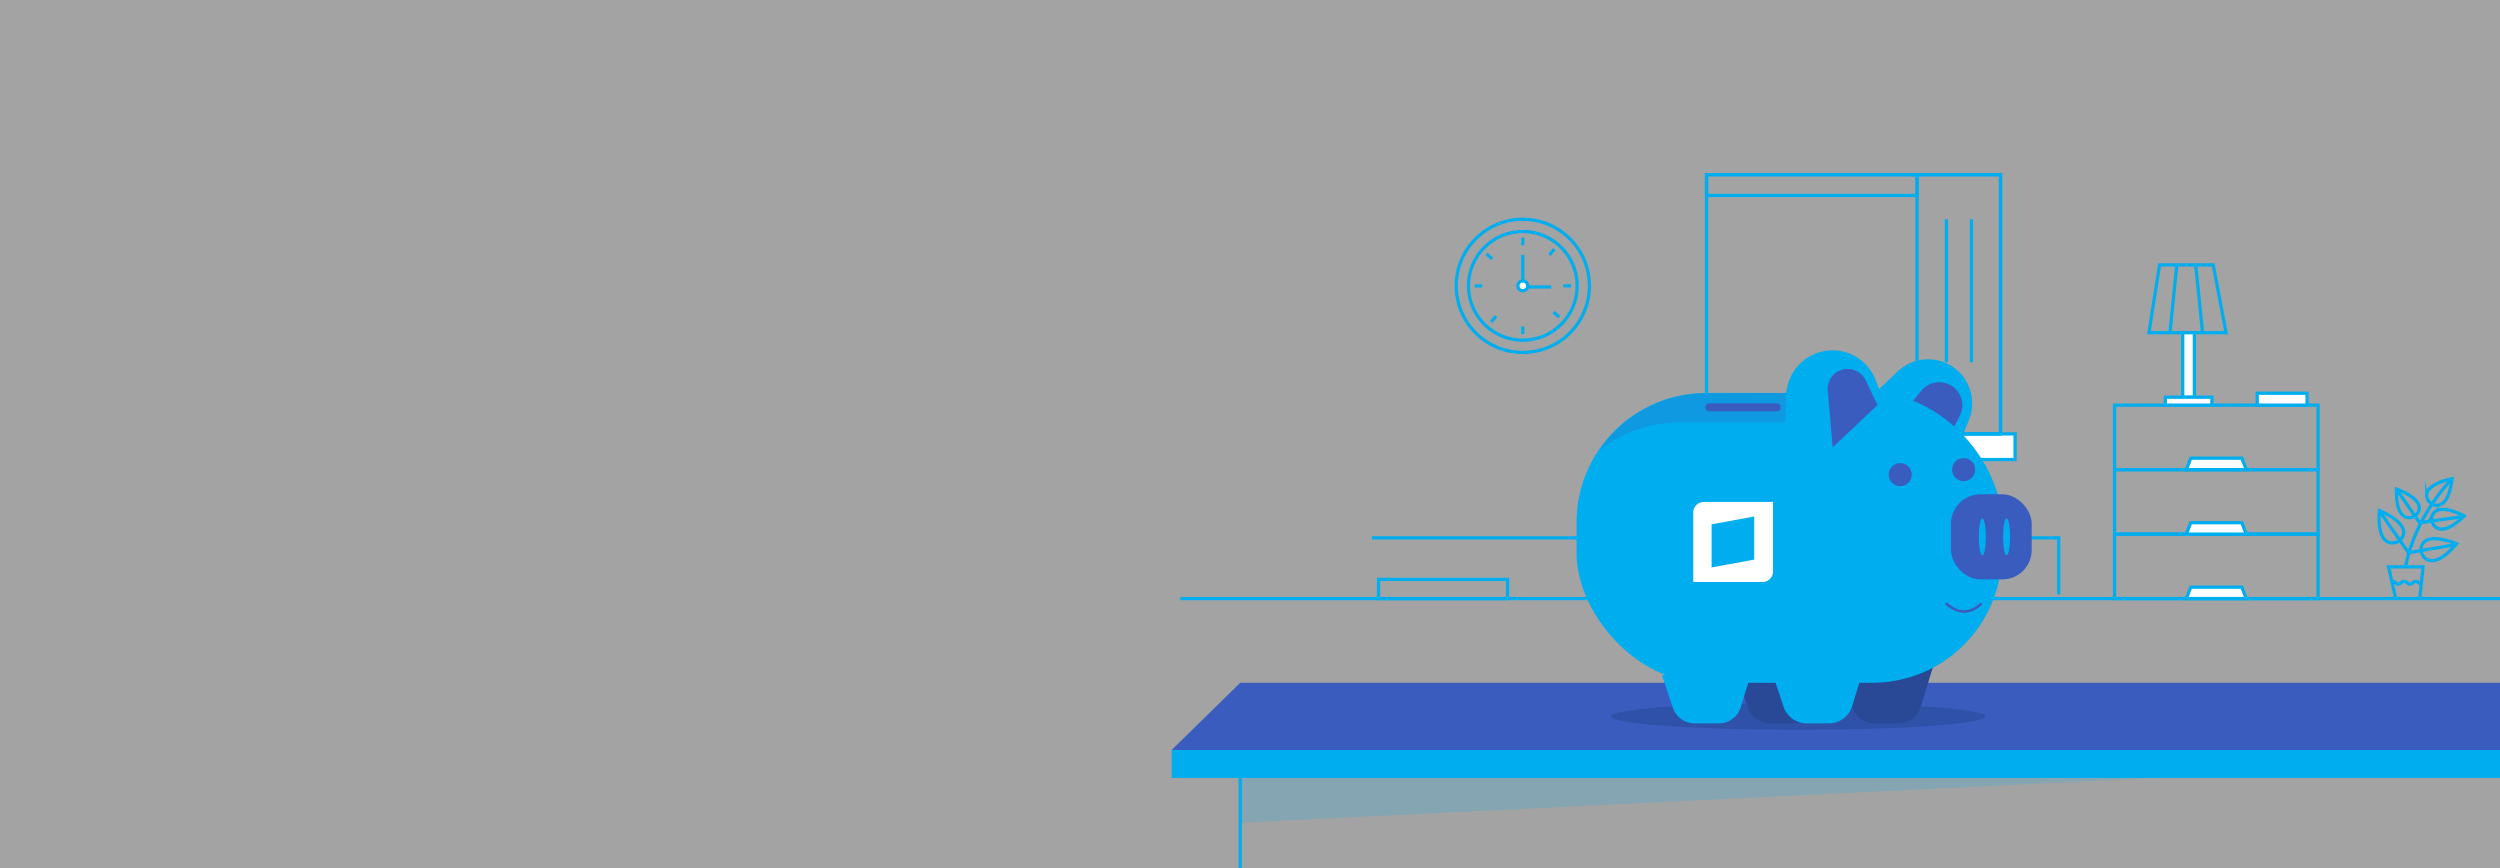 <svg id="Capa_1" data-name="Capa 1" xmlns="http://www.w3.org/2000/svg" viewBox="0 0 1920 667"><rect x="0" y="0" width="1920" height="667" fill="#808080" stroke="none"/><defs><style>.cls-1{fill:#efefef;opacity:0.32;}.cls-11,.cls-2{fill:#fff;}.cls-2,.cls-3{stroke:#00adee;stroke-width:2.5px;}.cls-2,.cls-3,.cls-9{stroke-miterlimit:10;}.cls-3,.cls-9{fill:none;}.cls-10,.cls-4{fill:#3a5cbe;}.cls-5,.cls-6{fill:#00adee;}.cls-6{opacity:0.19;}.cls-7,.cls-8{fill:#294896;}.cls-7{opacity:0.53;}.cls-9{stroke:#3a5cbe;stroke-width:2px;}.cls-10{opacity:0.25;}</style></defs><title>Mesa de trabajo 1 copia 2</title><rect class="cls-1" width="1920" height="669.6"/><rect class="cls-2" x="1253.71" y="333.22" width="293.87" height="19.71"/><rect class="cls-3" x="1310.61" y="134.15" width="225.79" height="199.08"/><rect class="cls-3" x="1310.61" y="134.15" width="161.69" height="15.95"/><rect class="cls-3" x="1472.3" y="134.15" width="64.1" height="199.08"/><polyline class="cls-3" points="1053.62 413.08 1581.11 413.08 1581.11 456.43"/><rect class="cls-3" x="1624" y="311.16" width="156.26" height="49.52"/><rect class="cls-3" x="1624" y="360.68" width="156.26" height="49.52"/><rect class="cls-3" x="1624" y="410.2" width="156.26" height="49.52"/><polygon class="cls-3" points="1709.62 255.53 1650.38 255.53 1658.55 203.45 1699.74 203.45 1709.62 255.53"/><rect class="cls-2" x="1676.34" y="255.53" width="8.94" height="49.53"/><rect class="cls-2" x="1662.98" y="305.06" width="35.74" height="6.1"/><polygon class="cls-2" points="1721.7 450.94 1682.51 450.94 1679.11 459.72 1725.15 459.72 1721.7 450.94"/><polygon class="cls-2" points="1721.7 401.42 1682.51 401.42 1679.11 410.2 1725.15 410.2 1721.7 401.42"/><polygon class="cls-2" points="1721.7 351.89 1682.51 351.89 1679.11 360.68 1725.15 360.68 1721.7 351.89"/><line class="cls-2" x1="1920" y1="459.72" x2="906.55" y2="459.72"/><polygon class="cls-4" points="1920 576 899.81 576 952.51 524.37 1920 524.37 1920 576"/><polyline class="cls-3" points="952.51 667.36 952.51 586.72 1920 586.72"/><rect class="cls-5" x="899.81" y="576" width="1020.19" height="21.45"/><polygon class="cls-6" points="952.51 631.87 1654.13 597.44 952.51 597.44 952.51 631.87"/><ellipse class="cls-7" cx="1381.14" cy="550.18" rx="143.99" ry="10.34"/><path class="cls-8" d="M1334,518.64l8.16,24.26a18.59,18.59,0,0,0,17.62,12.67h17.15a18.59,18.59,0,0,0,17.78-13.13l8.69-28.26Z"/><path class="cls-8" d="M1414.54,518.64l8.36,24.89a17.69,17.69,0,0,0,16.76,12h18.49a17.69,17.69,0,0,0,16.9-12.48l11.44-37.18Z"/><path class="cls-5" d="M1361.69,518.64l8.15,24.26a18.6,18.6,0,0,0,17.63,12.67h17.15a18.59,18.59,0,0,0,17.78-13.13l8.69-28.26Z"/><path class="cls-5" d="M1276.37,518.64l8.35,24.86a17.73,17.73,0,0,0,16.8,12.07H1320a17.7,17.7,0,0,0,16.93-12.51l8.89-28.88Z"/><path class="cls-5" d="M1505.45,339l6.69-16.49a33.83,33.83,0,0,0-11.25-39.93h0a33.82,33.82,0,0,0-43.4,2.66l-29.08,27.59L1481.26,339Z"/><path class="cls-4" d="M1499.89,329.51l5.22-10.15a17.69,17.69,0,0,0-5.24-22.35h0a17.7,17.7,0,0,0-24.11,2.94l-11.53,13.87Z"/><rect class="cls-5" x="1210.78" y="301.79" width="326.64" height="222.58" rx="99.5"/><path class="cls-3" d="M1886.54,417.61s-22.18-9.47-26.49,1.13a8.79,8.79,0,0,0,2.7,10.18C1866.51,431.83,1873.82,432.65,1886.54,417.61Z"/><path class="cls-3" d="M1827.36,392.18s22.46,8.8,18.1,19.38a8.79,8.79,0,0,1-9.06,5.37C1831.68,416.37,1825.89,411.83,1827.36,392.18Z"/><path class="cls-3" d="M1892.44,396.23s-19.12-10.39-23.9-1.24a7.92,7.92,0,0,0,1.35,9.18C1872.94,407.24,1879.44,409,1892.44,396.23Z"/><path class="cls-3" d="M1883.2,367.7s-21.42,3.84-19.44,14a8,8,0,0,0,6.79,6.34C1874.85,388.49,1881,385.76,1883.2,367.7Z"/><path class="cls-3" d="M1840.48,375.6s20.61,7,17.14,16.7a7.93,7.93,0,0,1-7.66,5.25C1845.64,397.4,1840,393.78,1840.48,375.6Z"/><path class="cls-3" d="M1882.74,368.21s-28.32,28.24-35.29,67.47"/><polyline class="cls-3" points="1827.57 392.73 1849.74 424.5 1885.81 418.27"/><polyline class="cls-3" points="1840.86 376.39 1858.26 401.4 1890.92 396.82"/><polyline class="cls-3" points="1858.38 459.72 1860.91 435.34 1834.4 435.34 1839.9 459.72"/><circle class="cls-4" cx="1459.38" cy="364.5" r="8.86"/><circle class="cls-4" cx="1508.09" cy="360.68" r="8.86"/><path class="cls-5" d="M1368.69,315.52l3.94-18.36a35.49,35.49,0,0,1,32.36-28h0a35.5,35.5,0,0,1,35.48,22.69l5.9,15.38Z"/><path class="cls-4" d="M1441.92,311.07l-34.39,32.47L1403.7,300a15.33,15.33,0,0,1,13-16.5h0a15.33,15.33,0,0,1,16.1,8.54Z"/><path class="cls-9" d="M1494.4,463.25s13.69,14.32,27.38,0"/><path class="cls-5" d="M1371.64,301.79V339s24.43-4.1,24.75-9.53S1379,283.29,1379,283.29Z"/><path class="cls-10" d="M1371.28,324.36l.36-22.57-61.17.28a98.91,98.91,0,0,0-82.33,44A98.54,98.54,0,0,1,1290,324.36Z"/><rect class="cls-4" x="1309.82" y="309.74" width="57.62" height="6.17" rx="2.47"/><path class="cls-11" d="M1308.55,385.5a8.13,8.13,0,0,0-8.13,8.31V447h53.14a8.15,8.15,0,0,0,8.13-8.31V385.5Zm38.68,44.28-32.71,6V402.67l32.71-6Z"/><rect class="cls-4" x="1498.37" y="379.62" width="61.96" height="65.36" rx="22.56"/><ellipse class="cls-5" cx="1522.43" cy="412.3" rx="2.71" ry="14.17"/><ellipse class="cls-5" cx="1541.05" cy="412.3" rx="2.71" ry="14.17"/><circle class="cls-3" cx="1169.51" cy="219.54" r="51.14"/><circle class="cls-3" cx="1169.51" cy="219.52" r="41.75"/><line class="cls-2" x1="1169.51" y1="182.54" x2="1169.51" y2="188.35"/><line class="cls-2" x1="1169.51" y1="250.74" x2="1169.51" y2="256.55"/><line class="cls-2" x1="1206.51" y1="219.54" x2="1200.7" y2="219.54"/><line class="cls-2" x1="1138.31" y1="219.54" x2="1132.5" y2="219.54"/><line class="cls-2" x1="1193.77" y1="191.34" x2="1189.96" y2="195.73"/><line class="cls-2" x1="1149.05" y1="242.83" x2="1145.24" y2="247.21"/><line class="cls-2" x1="1197.44" y1="243.54" x2="1193.06" y2="239.73"/><line class="cls-2" x1="1145.95" y1="198.82" x2="1141.57" y2="195.02"/><circle class="cls-2" cx="1169.51" cy="219.52" r="3.75"/><line class="cls-2" x1="1169.51" y1="215.77" x2="1169.51" y2="195.66"/><line class="cls-2" x1="1173.15" y1="220.38" x2="1191.36" y2="220.38"/><path class="cls-3" d="M1837.44,446.53c2.23,0,2.23,2,4.46,2s2.24-2,4.47-2,2.23,2,4.47,2,2.24-2,4.47-2,2.24,2,4.48,2"/><rect class="cls-2" x="1733.53" y="302" width="38.3" height="9.16"/><line class="cls-2" x1="1494.85" y1="168.39" x2="1494.85" y2="278.17"/><line class="cls-2" x1="1514.07" y1="168.39" x2="1514.07" y2="278.17"/><line class="cls-3" x1="1686.3" y1="203.45" x2="1691.57" y2="255.53"/><line class="cls-3" x1="1671.79" y1="203.45" x2="1666.52" y2="255.53"/><rect class="cls-3" x="1058.72" y="444.98" width="99.06" height="14.75"/></svg>
